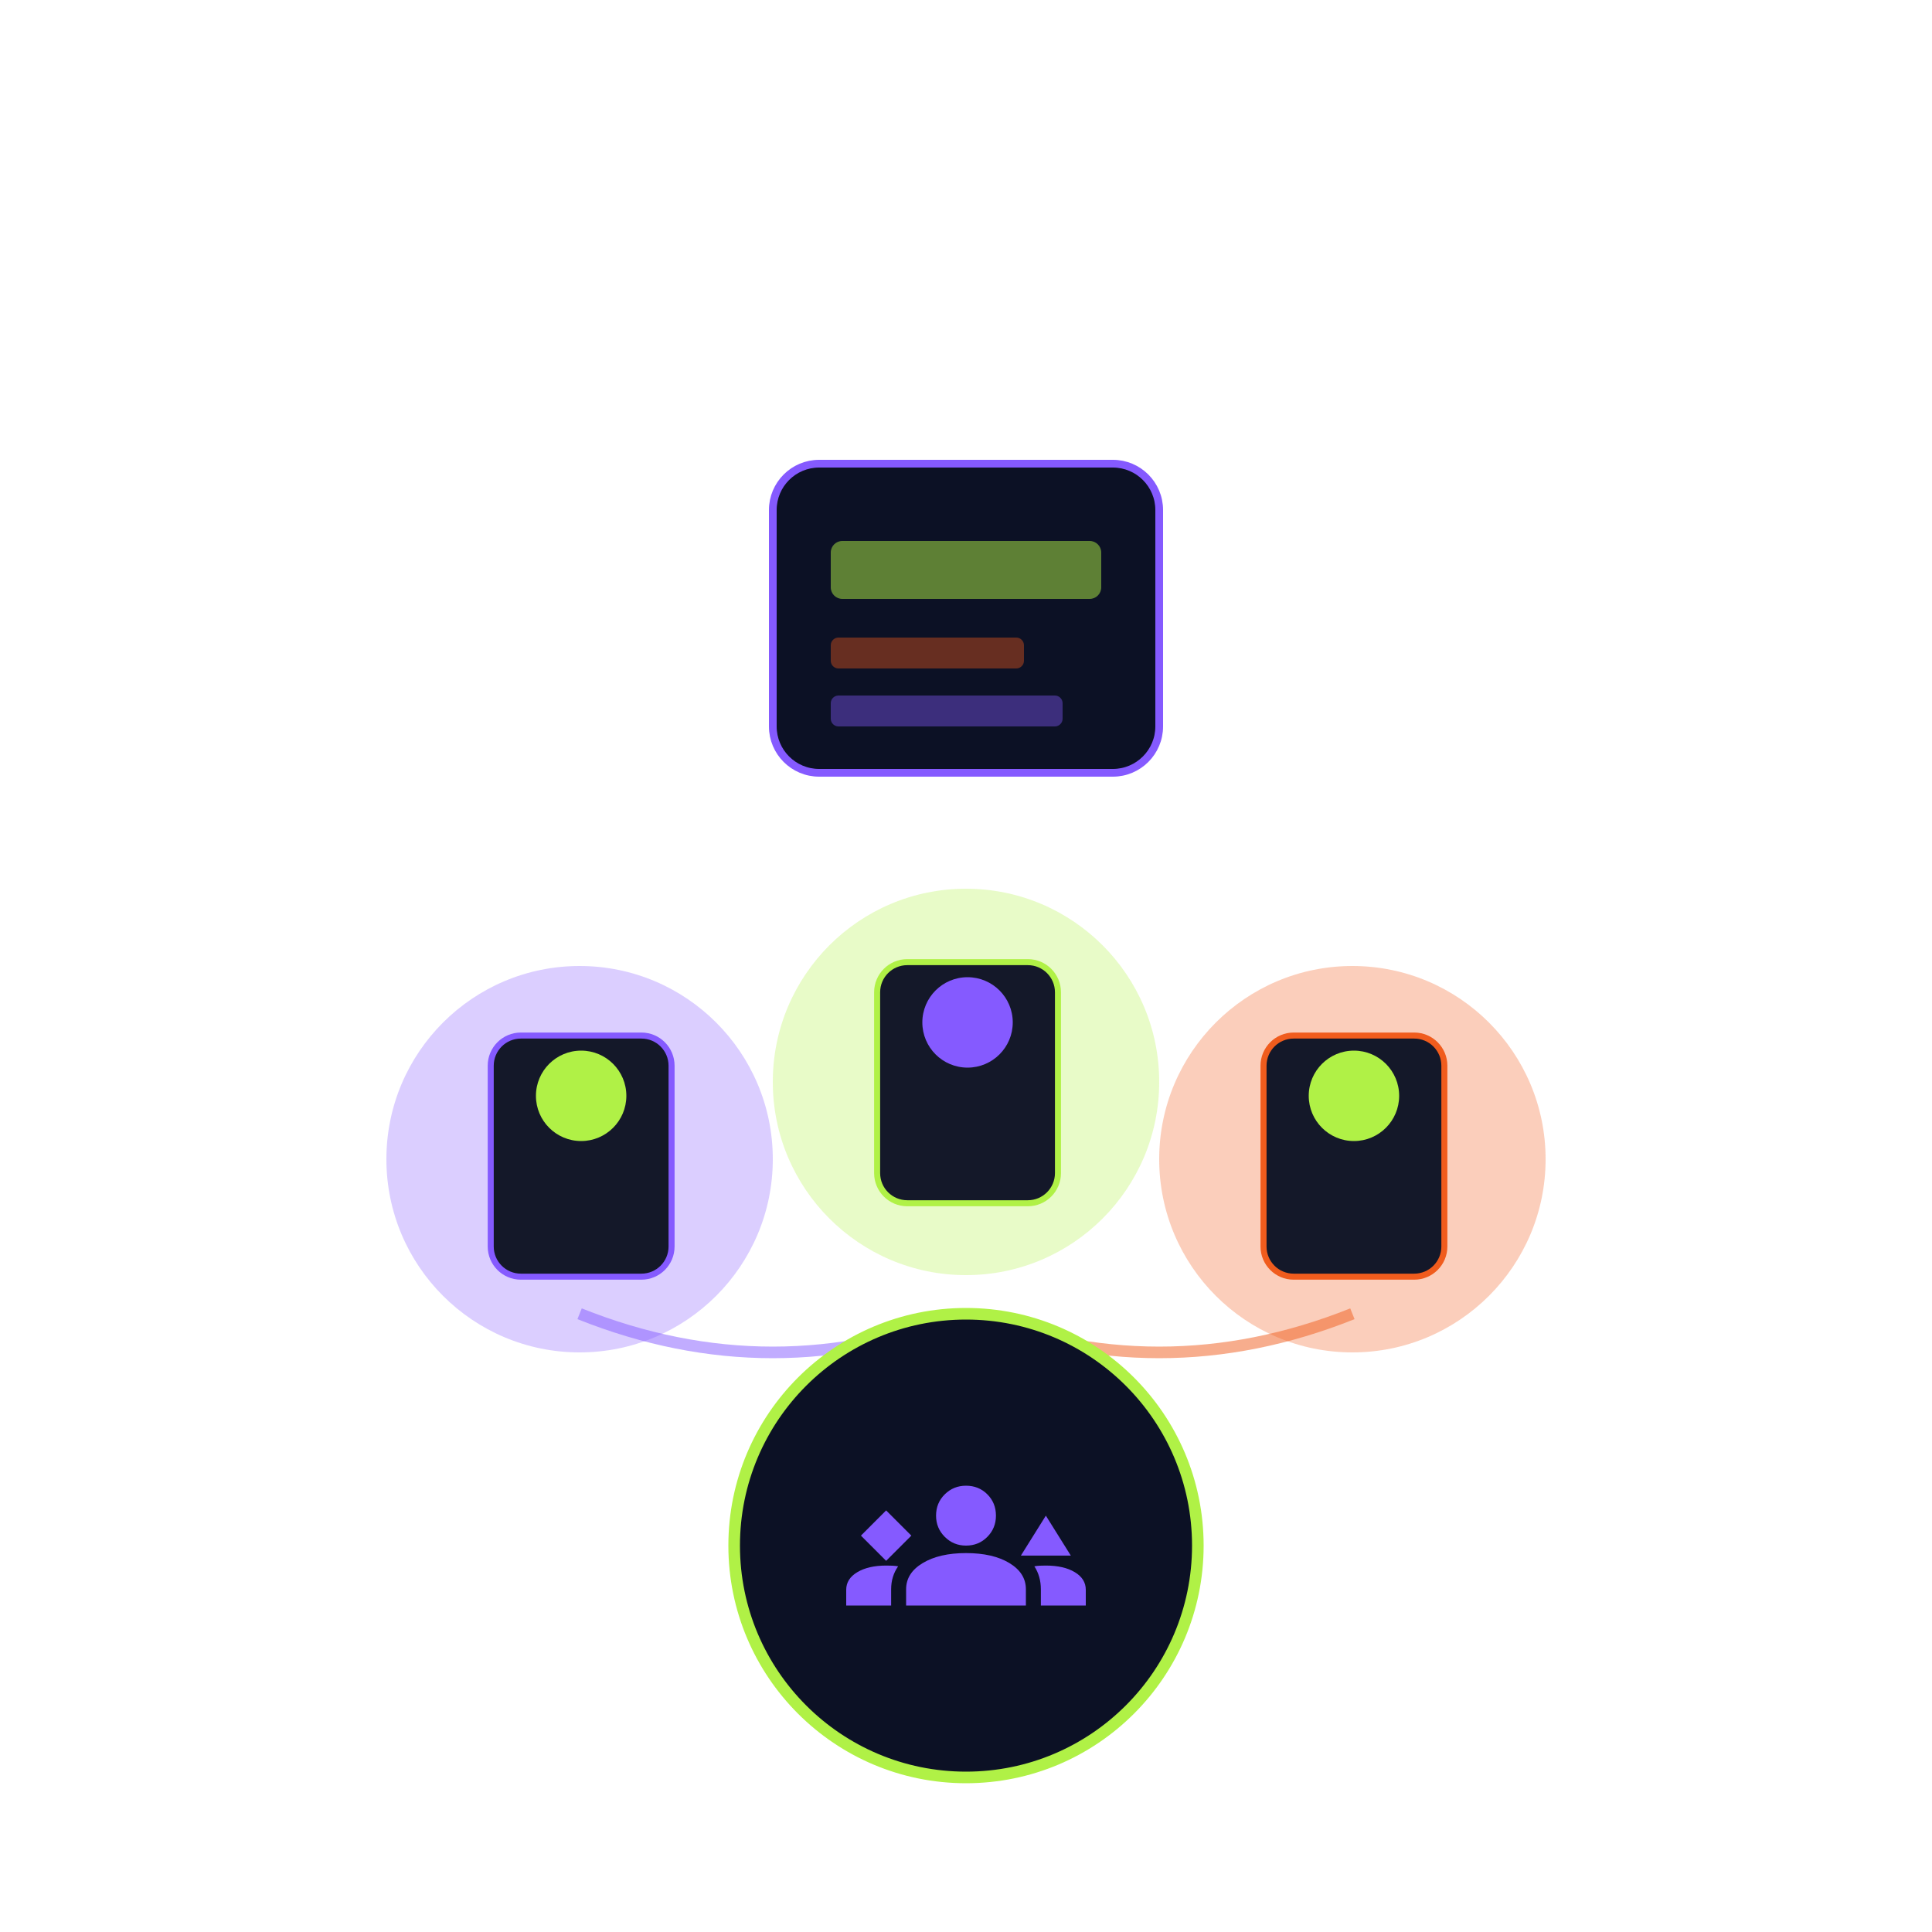 <svg width="500" height="500" viewBox="0 0 500 500" fill="none" xmlns="http://www.w3.org/2000/svg">
<path opacity="0.3" d="M150 350C177.614 350 200 327.614 200 300C200 272.386 177.614 250 150 250C122.386 250 100 272.386 100 300C100 327.614 122.386 350 150 350Z" fill="#855AFF"/>
<path d="M166 268H134.8C130.492 268 127 271.492 127 275.8V322.6C127 326.908 130.492 330.4 134.8 330.4H166C170.308 330.4 173.8 326.908 173.8 322.6V275.8C173.8 271.492 170.308 268 166 268Z" fill="#141829" stroke="#855AFF" stroke-width="1.56"/>
<path d="M150.4 295.3C156.862 295.3 162.1 290.062 162.1 283.6C162.1 277.138 156.862 271.9 150.4 271.9C143.938 271.9 138.7 277.138 138.7 283.6C138.7 290.062 143.938 295.3 150.4 295.3Z" fill="#B0F146"/>
<path opacity="0.3" d="M250 330C277.614 330 300 307.614 300 280C300 252.386 277.614 230 250 230C222.386 230 200 252.386 200 280C200 307.614 222.386 330 250 330Z" fill="#B0F146"/>
<path d="M266 249H234.8C230.492 249 227 252.492 227 256.8V303.6C227 307.908 230.492 311.4 234.8 311.4H266C270.308 311.4 273.8 307.908 273.8 303.6V256.8C273.8 252.492 270.308 249 266 249Z" fill="#141829" stroke="#B0F146" stroke-width="1.56"/>
<path d="M250.4 276.3C256.862 276.3 262.1 271.062 262.1 264.6C262.1 258.138 256.862 252.9 250.4 252.9C243.938 252.9 238.7 258.138 238.7 264.6C238.7 271.062 243.938 276.3 250.4 276.3Z" fill="#855AFF"/>
<path opacity="0.3" d="M350 350C377.614 350 400 327.614 400 300C400 272.386 377.614 250 350 250C322.386 250 300 272.386 300 300C300 327.614 322.386 350 350 350Z" fill="#F05C1D"/>
<path d="M366 268H334.8C330.492 268 327 271.492 327 275.8V322.6C327 326.908 330.492 330.4 334.8 330.4H366C370.308 330.4 373.8 326.908 373.8 322.6V275.8C373.8 271.492 370.308 268 366 268Z" fill="#141829" stroke="#F05C1D" stroke-width="1.56"/>
<path d="M350.4 295.3C356.862 295.3 362.1 290.062 362.1 283.6C362.1 277.138 356.862 271.9 350.4 271.9C343.938 271.9 338.7 277.138 338.7 283.6C338.7 290.062 343.938 295.3 350.4 295.3Z" fill="#B0F146"/>
<path opacity="0.5" d="M150 340C183.333 353.333 216.667 353.333 250 340" stroke="#855AFF" stroke-width="3"/>
<path opacity="0.5" d="M250 340C283.333 353.333 316.667 353.333 350 340" stroke="#F05C1D" stroke-width="3"/>
<path d="M250 460C283.137 460 310 433.137 310 400C310 366.863 283.137 340 250 340C216.863 340 190 366.863 190 400C190 433.137 216.863 460 250 460Z" fill="#0C1125" stroke="#B0F146" stroke-width="3"/>
<path d="M288 120H212C205.373 120 200 125.373 200 132V188C200 194.627 205.373 200 212 200H288C294.627 200 300 194.627 300 188V132C300 125.373 294.627 120 288 120Z" fill="#0C1125" stroke="#855AFF" stroke-width="2"/>
<path opacity="0.5" d="M282 140H218C216.343 140 215 141.343 215 143V152C215 153.657 216.343 155 218 155H282C283.657 155 285 153.657 285 152V143C285 141.343 283.657 140 282 140Z" fill="#B0F146"/>
<path opacity="0.4" d="M263 165H217C215.895 165 215 165.895 215 167V171C215 172.105 215.895 173 217 173H263C264.105 173 265 172.105 265 171V167C265 165.895 264.105 165 263 165Z" fill="#F05C1D"/>
<path opacity="0.4" d="M273 180H217C215.895 180 215 180.895 215 182V186C215 187.105 215.895 188 217 188H273C274.105 188 275 187.105 275 186V182C275 180.895 274.105 180 273 180Z" fill="#855AFF"/>
<path d="M229.333 403.94L235.856 397.417L229.333 390.894L222.81 397.417L229.333 403.94ZM264.208 402.583L270.667 392.25L277.125 402.583H264.208ZM250 400C247.847 400 246.017 399.247 244.51 397.74C243.003 396.233 242.25 394.403 242.25 392.25C242.25 390.054 243.003 388.214 244.51 386.728C246.017 385.243 247.847 384.5 250 384.5C252.196 384.5 254.036 385.243 255.522 386.728C257.007 388.214 257.75 390.054 257.75 392.25C257.75 394.403 257.007 396.233 255.522 397.74C254.036 399.247 252.196 400 250 400ZM219 415.5V411.431C219 409.537 219.958 408.019 221.874 406.878C223.79 405.737 226.276 405.167 229.333 405.167C229.893 405.167 230.431 405.177 230.948 405.199C231.465 405.22 231.96 405.274 232.433 405.36C231.831 406.222 231.378 407.147 231.077 408.137C230.776 409.128 230.625 410.183 230.625 411.302V415.5H219ZM234.5 415.5V411.302C234.5 408.503 235.932 406.243 238.795 404.521C241.658 402.799 245.393 401.937 250 401.937C254.65 401.937 258.396 402.799 261.237 404.521C264.079 406.243 265.5 408.503 265.5 411.302V415.5H234.5ZM270.667 405.167C273.767 405.167 276.264 405.737 278.158 406.878C280.053 408.019 281 409.537 281 411.431V415.5H269.375V411.302C269.375 410.183 269.235 409.128 268.955 408.137C268.675 407.147 268.256 406.222 267.696 405.36C268.169 405.274 268.654 405.22 269.149 405.199C269.644 405.177 270.15 405.167 270.667 405.167Z" fill="#855AFF"/>
</svg>
